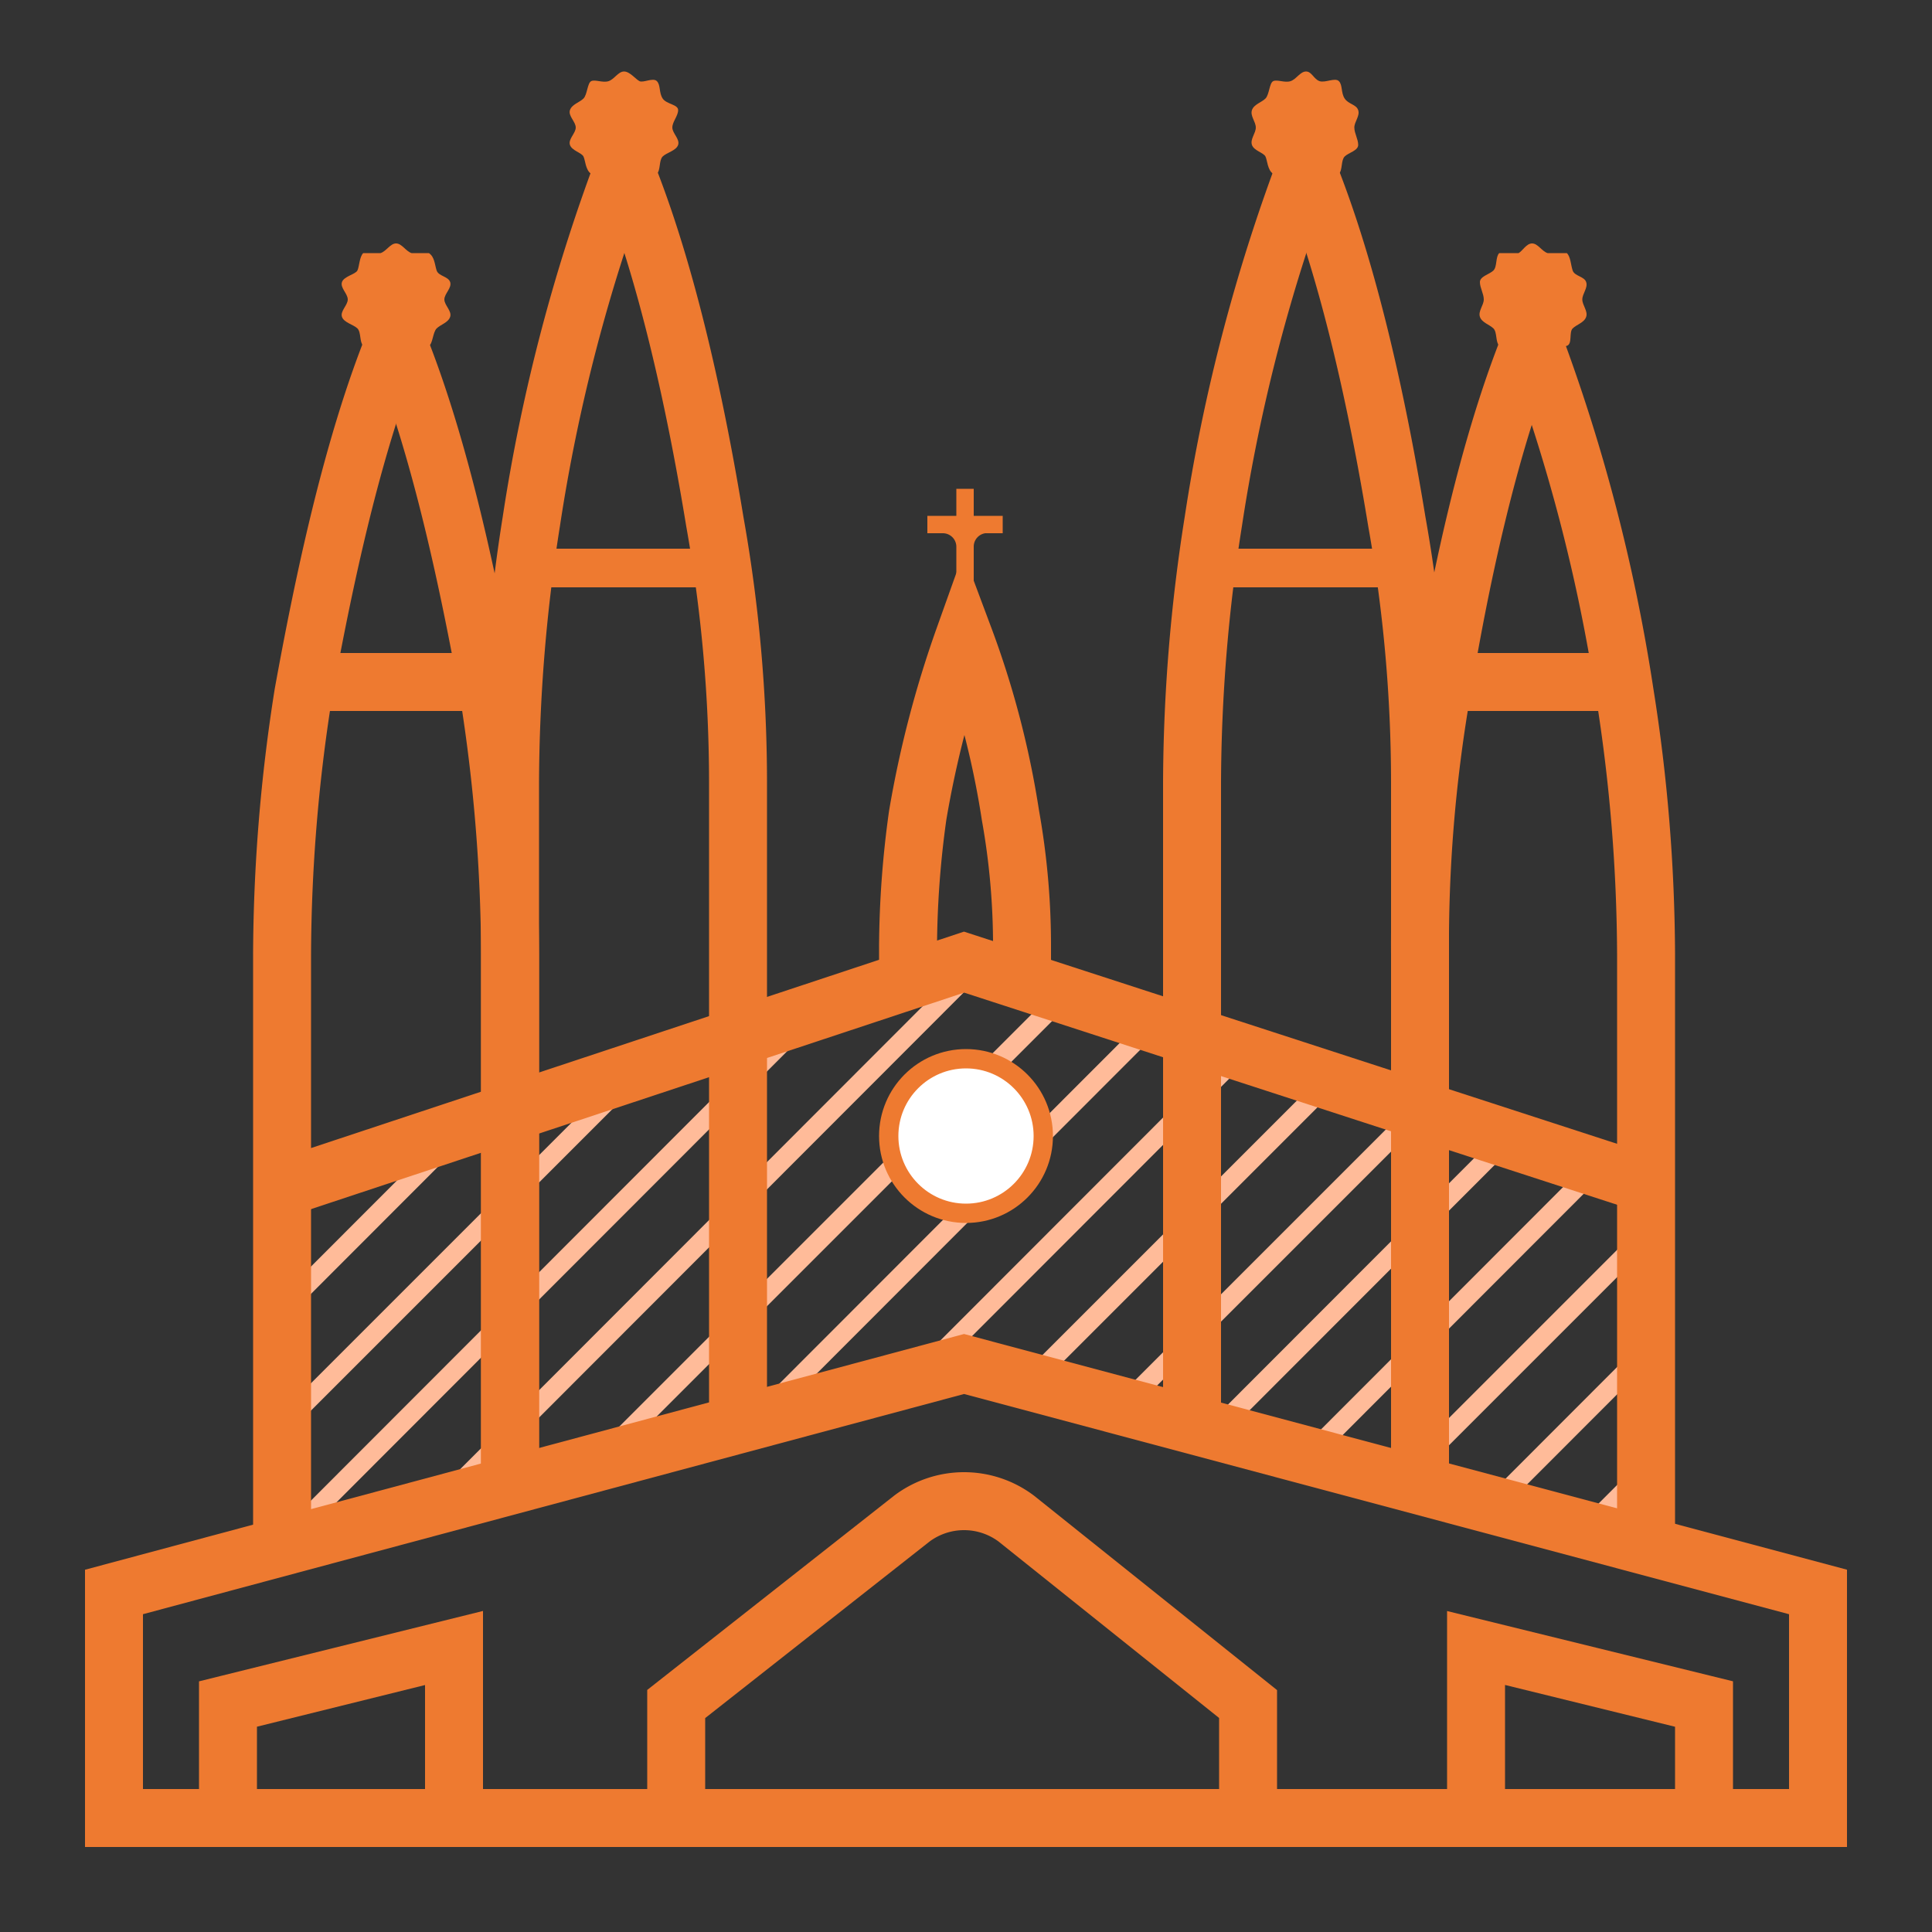 <svg widht="100" height="100" id="iconos_naranjas" data-name="iconos naranjas" xmlns="http://www.w3.org/2000/svg" xmlns:xlink="http://www.w3.org/1999/xlink" viewBox="0 0 100 100">
  <rect x="0" y="0" width="100" height="100" fill="#333333" stroke="none"/>
  <defs>
    <clipPath id="clip-path">
      <polygon points="-58.2 29.4 -58.2 47.1 -81.8 47.1 -81.8 64.7 -105.3 64.7 -105.3 94.1 -81.8 94.1 -58.2 94.1 -34.7 94.1 -34.7 29.4 -58.2 29.4" style="fill: none"/>
    </clipPath>
    <clipPath id="clip-path-2">
      <polygon points="85.3 61.3 85.3 80 61.8 73.7 50 70.6 38.2 73.7 14.7 80 14.7 61.5 26.5 57.6 38.2 53.7 50 49.8 61.8 53.6 73.5 57.4 85.3 61.3" style="fill: none"/>
    </clipPath>
    <clipPath id="clip-path-3">
      <path d="M132.6,38.6h23.8a0,0,0,0,1,0,0V63.3a0,0,0,0,1,0,0H132.6a1,1,0,0,1-1-1V39.6a1,1,0,0,1,1-1Z" transform="matrix(0.99, -0.17, 0.17, 0.99, -6.46, 24.63)" style="fill: none"/>
    </clipPath>
  </defs>
  <title>iconos_landing_cat</title>
  <g style="clip-path: url(#clip-path)">
    <g>
      <line x1="0.6" y1="24.5" x2="-102.8" y2="127.9" style="fill: none;stroke: #fb9;stroke-miterlimit: 10"/>
      <line x1="6.6" y1="24.5" x2="-96.7" y2="127.9" style="fill: none;stroke: #fb9;stroke-miterlimit: 10"/>
      <line x1="12.7" y1="24.5" x2="-90.6" y2="127.9" style="fill: none;stroke: #fb9;stroke-miterlimit: 10"/>
      <line x1="18.8" y1="24.5" x2="-84.6" y2="127.9" style="fill: none;stroke: #fb9;stroke-miterlimit: 10"/>
      <line x1="24.8" y1="24.5" x2="-78.5" y2="127.9" style="fill: none;stroke: #fb9;stroke-miterlimit: 10"/>
      <line x1="30.9" y1="24.5" x2="-72.4" y2="127.9" style="fill: none;stroke: #fb9;stroke-miterlimit: 10"/>
      <line x1="37" y1="24.5" x2="-66.4" y2="127.9" style="fill: none;stroke: #fb9;stroke-miterlimit: 10"/>
    </g>
  </g>
  <g style="clip-path: url(#clip-path-2)">
    <g>
      <line x1="65.9" y1="4.3" x2="-37.5" y2="107.7" style="fill: none;stroke: #fb9;stroke-miterlimit: 10"/>
      <line x1="71.9" y1="4.3" x2="-31.4" y2="107.7" style="fill: none;stroke: #fb9;stroke-miterlimit: 10"/>
      <line x1="78" y1="4.3" x2="-25.3" y2="107.7" style="fill: none;stroke: #fb9;stroke-miterlimit: 10"/>
      <line x1="84.1" y1="4.3" x2="-19.3" y2="107.7" style="fill: none;stroke: #fb9;stroke-miterlimit: 10"/>
      <line x1="90.1" y1="4.3" x2="-13.2" y2="107.7" style="fill: none;stroke: #fb9;stroke-miterlimit: 10"/>
      <line x1="96.2" y1="4.3" x2="-7.1" y2="107.7" style="fill: none;stroke: #fb9;stroke-miterlimit: 10"/>
      <line x1="102.3" y1="4.3" x2="-1.1" y2="107.7" style="fill: none;stroke: #fb9;stroke-miterlimit: 10"/>
      <line x1="108.3" y1="4.3" x2="5" y2="107.7" style="fill: none;stroke: #fb9;stroke-miterlimit: 10"/>
      <line x1="114.4" y1="4.3" x2="11.1" y2="107.7" style="fill: none;stroke: #fb9;stroke-miterlimit: 10"/>
      <line x1="120.5" y1="4.3" x2="17.1" y2="107.7" style="fill: none;stroke: #fb9;stroke-miterlimit: 10"/>
      <line x1="126.6" y1="4.3" x2="23.2" y2="107.7" style="fill: none;stroke: #fb9;stroke-miterlimit: 10"/>
      <line x1="132.6" y1="4.3" x2="29.3" y2="107.7" style="fill: none;stroke: #fb9;stroke-miterlimit: 10"/>
      <line x1="138.7" y1="4.3" x2="35.4" y2="107.7" style="fill: none;stroke: #fb9;stroke-miterlimit: 10"/>
      <line x1="144.8" y1="4.3" x2="41.4" y2="107.7" style="fill: none;stroke: #fb9;stroke-miterlimit: 10"/>
      <line x1="150.8" y1="4.3" x2="47.5" y2="107.7" style="fill: none;stroke: #fb9;stroke-miterlimit: 10"/>
      <line x1="156.9" y1="4.3" x2="53.6" y2="107.7" style="fill: none;stroke: #fb9;stroke-miterlimit: 10"/>
      <line x1="163" y1="4.3" x2="59.6" y2="107.7" style="fill: none;stroke: #fb9;stroke-miterlimit: 10"/>
      <line x1="169" y1="4.3" x2="65.7" y2="107.7" style="fill: none;stroke: #fb9;stroke-miterlimit: 10"/>
    </g>
  </g>
  <g style="clip-path: url(#clip-path-3)">
    <g>
      <line x1="150.5" y1="4.3" x2="47.2" y2="107.7" style="fill: none;stroke: #fb9;stroke-miterlimit: 10"/>
      <line x1="156.6" y1="4.3" x2="53.2" y2="107.7" style="fill: none;stroke: #fb9;stroke-miterlimit: 10"/>
      <line x1="162.6" y1="4.3" x2="59.3" y2="107.7" style="fill: none;stroke: #fb9;stroke-miterlimit: 10"/>
      <line x1="168.7" y1="4.3" x2="65.4" y2="107.7" style="fill: none;stroke: #fb9;stroke-miterlimit: 10"/>
      <line x1="174.8" y1="4.3" x2="71.4" y2="107.7" style="fill: none;stroke: #fb9;stroke-miterlimit: 10"/>
      <line x1="180.8" y1="4.3" x2="77.5" y2="107.7" style="fill: none;stroke: #fb9;stroke-miterlimit: 10"/>
      <line x1="186.9" y1="4.3" x2="83.6" y2="107.7" style="fill: none;stroke: #fb9;stroke-miterlimit: 10"/>
      <line x1="193" y1="4.3" x2="89.6" y2="107.7" style="fill: none;stroke: #fb9;stroke-miterlimit: 10"/>
      <line x1="199.1" y1="4.3" x2="95.7" y2="107.7" style="fill: none;stroke: #fb9;stroke-miterlimit: 10"/>
    </g>
  </g>
  <path d="M14.6,80V49.4a87.8,87.8,0,0,1,1.1-13.5c1-5.5,2.5-12.8,4.8-18.4" style="fill: none;stroke: #ee7a30;stroke-miterlimit: 10;stroke-width: 3px"/>
  <path d="M26.4,76.8V49.4a87.8,87.8,0,0,0-1.1-13.5c-1-5.5-2.5-12.8-4.8-18.4" style="fill: none;stroke: #ee7a30;stroke-miterlimit: 10;stroke-width: 3px"/>
  <path d="M26.4,76.8V40.5A87.8,87.8,0,0,1,27.5,27,90.9,90.9,0,0,1,32.3,8.6" style="fill: none;stroke: #ee7a30;stroke-miterlimit: 10;stroke-width: 3px"/>
  <path d="M38.2,73.9V40.5A77,77,0,0,0,37,27c-.9-5.5-2.4-12.8-4.7-18.4" style="fill: none;stroke: #ee7a30;stroke-miterlimit: 10;stroke-width: 3px"/>
  <path d="M52.9,50.7V49a38.2,38.2,0,0,0-.6-6.8A46.3,46.3,0,0,0,49.9,33a54.3,54.3,0,0,0-2.4,9.2A50.6,50.6,0,0,0,47,49v1.7" style="fill: none;stroke: #ee7a30;stroke-miterlimit: 10;stroke-width: 3px"/>
  <path d="M85.2,80V49.4a87.8,87.8,0,0,0-1.1-13.5,90.9,90.9,0,0,0-4.8-18.4" style="fill: none;stroke: #ee7a30;stroke-miterlimit: 10;stroke-width: 3px"/>
  <path d="M73.5,76.8V49.4a76.8,76.8,0,0,1,1.1-13.5c.9-5.5,2.4-12.8,4.7-18.4" style="fill: none;stroke: #ee7a30;stroke-miterlimit: 10;stroke-width: 3px"/>
  <path d="M73.5,76.8V40.5A77,77,0,0,0,72.3,27c-.9-5.5-2.4-12.8-4.7-18.4" style="fill: none;stroke: #ee7a30;stroke-miterlimit: 10;stroke-width: 3px"/>
  <path d="M61.7,73.9V40.5A87.8,87.8,0,0,1,62.8,27,90.9,90.9,0,0,1,67.6,8.6" style="fill: none;stroke: #ee7a30;stroke-miterlimit: 10;stroke-width: 3px"/>
  <polyline points="14.6 61.5 49.9 49.8 85.3 61.3" style="fill: none;stroke: #ee7a30;stroke-miterlimit: 10;stroke-width: 3px"/>
  <path d="M51.9,26.7H50.4V25.3h-.9v1.4H48v.9h.8a.7.7,0,0,1,.7.7v2.5h.9V28.3a.7.7,0,0,1,.6-.7h.9Z" style="fill: #ee7a30"/>
  <path d="M34.8,6.6c0-.3.3-.6.3-.9s-.6-.3-.8-.6-.1-.7-.3-.9-.7.1-.9,0-.5-.5-.8-.5-.5.4-.8.5-.7-.1-.9,0-.2.7-.4.9-.6.3-.7.6.3.6.3.9-.4.6-.3.9.6.4.7.6.1.7.4.9h.9c.3.1.5.5.8.5s.5-.4.8-.5H34c.2-.2.1-.7.3-.9s.7-.3.8-.6S34.8,6.9,34.8,6.6Z" style="fill: #ee7a30"/>
  <path d="M23,15.5c0-.3.4-.6.3-.9s-.6-.3-.7-.6-.1-.7-.4-.9h-.9c-.3-.1-.5-.5-.8-.5s-.5.4-.8.5h-.9c-.2.2-.2.7-.3.9s-.7.3-.8.6.3.6.3.9-.4.6-.3.9.6.4.8.6.1.7.3.9.7-.1.9,0,.5.5.8.5.5-.4.8-.5.7.1.9,0,.2-.7.4-.9.6-.3.7-.6S23,15.8,23,15.5Z" style="fill: #ee7a30"/>
  <path d="M70.1,6.6c0-.3.3-.6.2-.9s-.5-.3-.7-.6-.1-.7-.3-.9-.7.1-1,0-.4-.5-.7-.5-.5.4-.8.5-.7-.1-.9,0-.2.7-.4.9-.6.3-.7.6.2.6.2.9-.3.6-.2.9.6.4.7.6.1.7.4.9h.9c.3.1.5.5.8.5s.5-.4.7-.5h1c.2-.2.1-.7.3-.9s.7-.3.7-.6S70.1,6.9,70.1,6.6Z" style="fill: #ee7a30"/>
  <path d="M81.9,15.5c0-.3.3-.6.2-.9s-.6-.3-.7-.6-.1-.7-.3-.9h-1c-.3-.1-.5-.5-.8-.5s-.5.4-.7.5h-1c-.2.2-.1.7-.3.9s-.7.3-.7.6.2.6.2.9-.3.6-.2.9.5.4.7.6.1.7.3.9.7-.1,1,0,.4.5.7.5.5-.4.8-.5.7.1,1,0,.1-.7.3-.9.6-.3.7-.6S81.9,15.8,81.9,15.5Z" style="fill: #ee7a30"/>
  <polygon points="94.1 94.1 94.1 82.4 49.9 70.6 5.9 82.4 5.9 94.1 94.1 94.1" style="fill: none;stroke: #ee7a30;stroke-miterlimit: 10;stroke-width: 3px"/>
  <path d="M35,94.1V88.2l12.2-9.6a4.5,4.5,0,0,1,5.4,0l12,9.6v5.9" style="fill: none;stroke: #ee7a30;stroke-miterlimit: 10;stroke-width: 3px"/>
  <polyline points="11.8 94.1 11.8 88.2 23.5 85.3 23.5 94.1" style="fill: none;stroke: #ee7a30;stroke-miterlimit: 10;stroke-width: 3px"/>
  <polyline points="88.2 94.1 88.2 88.2 76.4 85.3 76.4 94.1" style="fill: none;stroke: #ee7a30;stroke-miterlimit: 10;stroke-width: 3px"/>
  <circle cx="50" cy="58.8" r="4" style="fill: #fff;stroke: #ee7a30;stroke-miterlimit: 10"/>
  <line x1="15.7" y1="35.3" x2="25.3" y2="35.3" style="fill: none;stroke: #ee7a30;stroke-miterlimit: 10;stroke-width: 3px"/>
  <line x1="27.5" y1="29.4" x2="37" y2="29.4" style="fill: none;stroke: #ee7a30;stroke-miterlimit: 10;stroke-width: 2px"/>
  <line x1="62.8" y1="29.4" x2="72.3" y2="29.4" style="fill: none;stroke: #ee7a30;stroke-miterlimit: 10;stroke-width: 2px"/>
  <line x1="74.6" y1="35.3" x2="84.1" y2="35.3" style="fill: none;stroke: #ee7a30;stroke-miterlimit: 10;stroke-width: 3px"/>
</svg>

